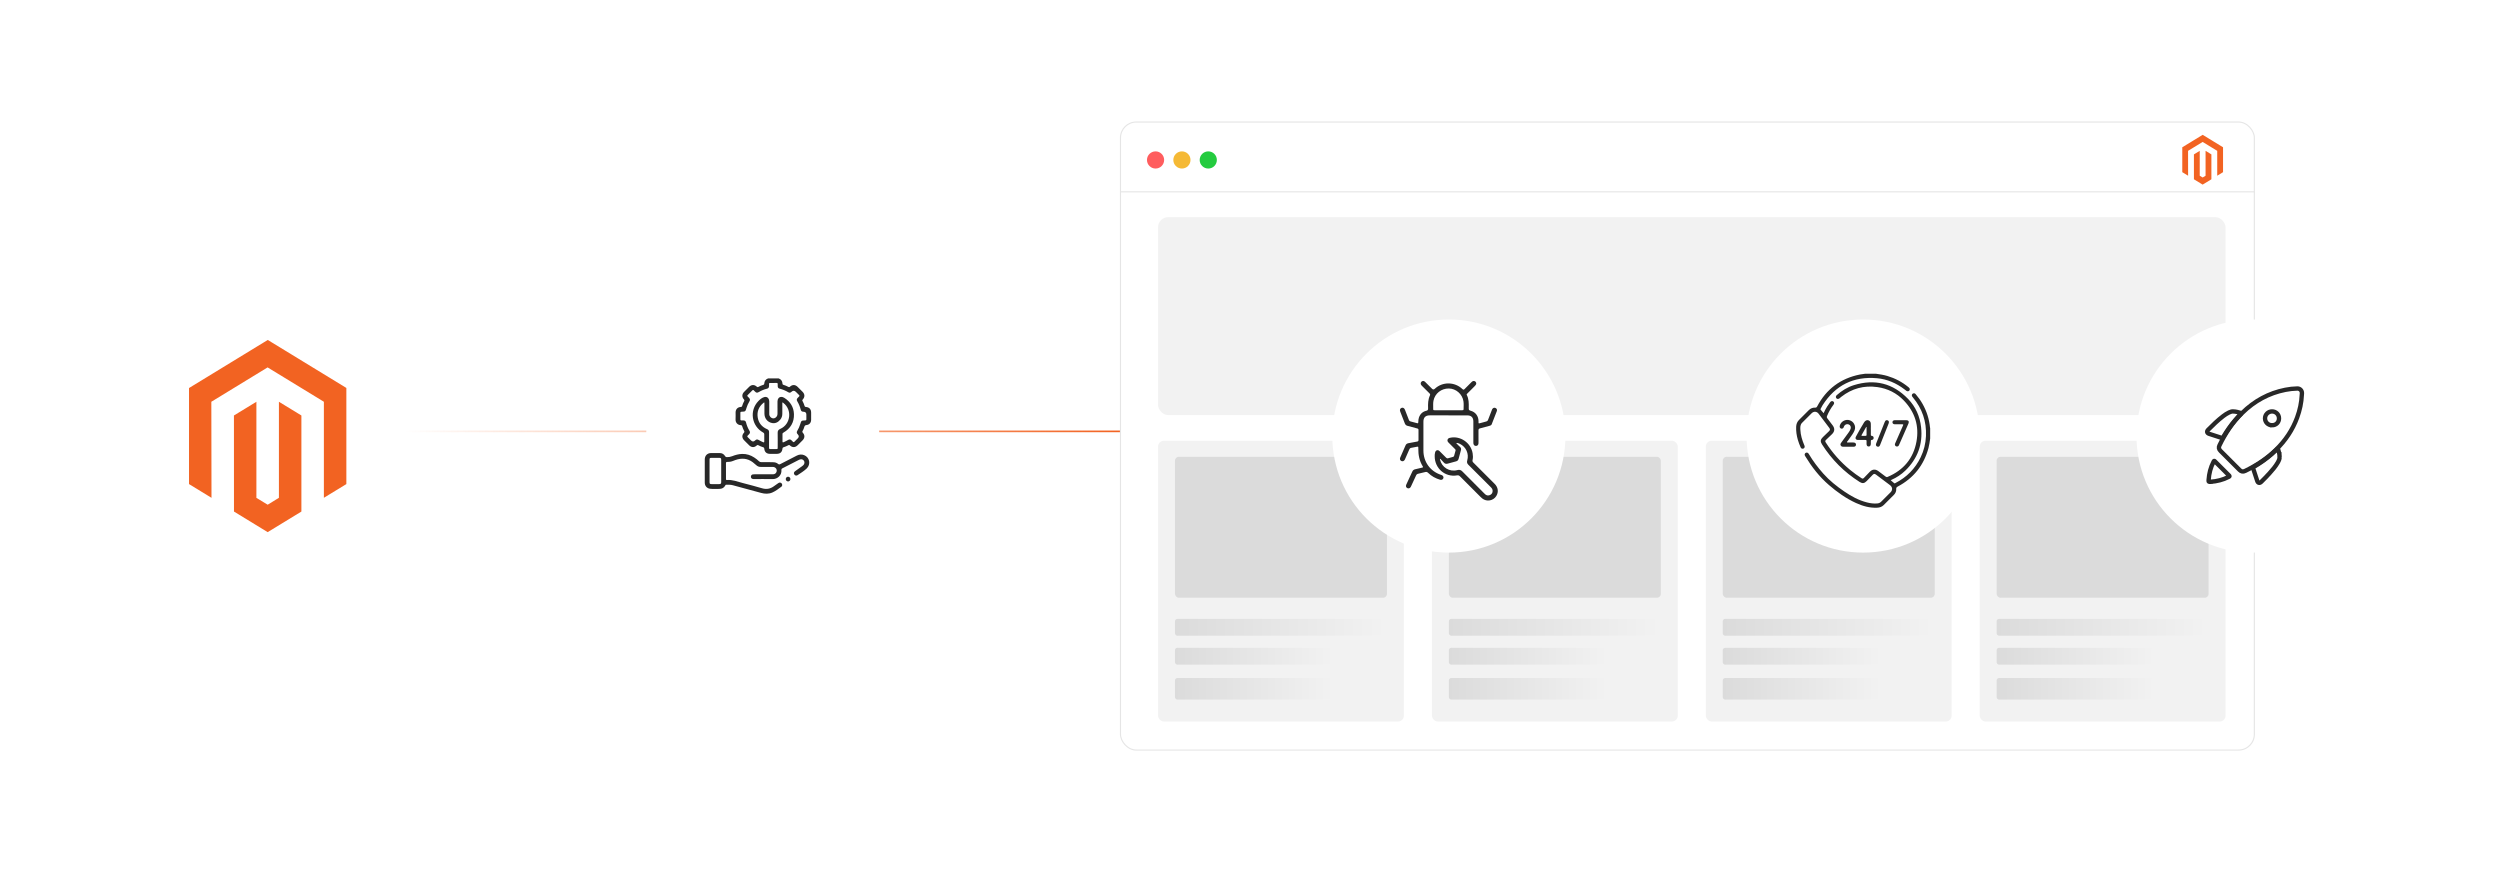 <?xml version="1.0" encoding="UTF-8"?><svg id="a" xmlns="http://www.w3.org/2000/svg" xmlns:xlink="http://www.w3.org/1999/xlink" viewBox="0 0 860 300"><defs><linearGradient id="b" x1="139.319" y1="148.391" x2="385.446" y2="148.391" gradientUnits="userSpaceOnUse"><stop offset="0" stop-color="#f26322" stop-opacity="0"/><stop offset="1" stop-color="#f26322"/></linearGradient><filter id="c" x="375.699" y="32.354" width="409.44" height="235.44" filterUnits="userSpaceOnUse"><feOffset dx="0" dy="0"/><feGaussianBlur result="d" stdDeviation="3.12"/><feFlood flood-color="#f26322" flood-opacity=".3"/><feComposite in2="d" operator="in"/><feComposite in="SourceGraphic"/></filter><linearGradient id="e" x1="404.194" y1="215.79" x2="476.53" y2="215.79" gradientUnits="userSpaceOnUse"><stop offset="0" stop-color="#dbdbdb"/><stop offset="1" stop-color="#f2f2f2"/></linearGradient><linearGradient id="f" y1="225.745" x2="458.649" y2="225.745" xlink:href="#e"/><linearGradient id="g" y1="236.952" x2="458.649" y2="236.952" xlink:href="#e"/><linearGradient id="h" x1="498.411" x2="570.746" xlink:href="#e"/><linearGradient id="i" x1="498.411" y1="225.745" x2="552.865" y2="225.745" xlink:href="#e"/><linearGradient id="j" x1="498.411" y1="236.952" x2="552.865" y2="236.952" xlink:href="#e"/><linearGradient id="k" x1="592.627" x2="664.963" xlink:href="#e"/><linearGradient id="l" x1="592.627" y1="225.745" x2="647.081" y2="225.745" xlink:href="#e"/><linearGradient id="m" x1="592.627" y1="236.952" x2="647.081" y2="236.952" xlink:href="#e"/><linearGradient id="n" x1="686.843" x2="759.179" xlink:href="#e"/><linearGradient id="o" x1="686.843" y1="225.745" x2="741.298" y2="225.745" xlink:href="#e"/><linearGradient id="p" x1="686.843" y1="236.952" x2="741.298" y2="236.952" xlink:href="#e"/><filter id="q" x="34.378" y="92.313" width="115.68" height="115.44" filterUnits="userSpaceOnUse"><feOffset dx="0" dy="0"/><feGaussianBlur result="r" stdDeviation="3.454"/><feFlood flood-color="#f26322" flood-opacity=".3"/><feComposite in2="r" operator="in"/><feComposite in="SourceGraphic"/></filter><filter id="s" x="722.74" y="97.875" width="104.64" height="104.4" filterUnits="userSpaceOnUse"><feOffset dx="0" dy="0"/><feGaussianBlur result="t" stdDeviation="4"/><feFlood flood-color="#f26322" flood-opacity=".3"/><feComposite in2="t" operator="in"/><feComposite in="SourceGraphic"/></filter><filter id="u" x="588.606" y="97.875" width="104.64" height="104.4" filterUnits="userSpaceOnUse"><feOffset dx="0" dy="0"/><feGaussianBlur result="v" stdDeviation="4"/><feFlood flood-color="#f26322" flood-opacity=".3"/><feComposite in2="v" operator="in"/><feComposite in="SourceGraphic"/></filter><filter id="w" x="446.094" y="97.875" width="104.64" height="104.4" filterUnits="userSpaceOnUse"><feOffset dx="0" dy="0"/><feGaussianBlur result="x" stdDeviation="4"/><feFlood flood-color="#f26322" flood-opacity=".3"/><feComposite in2="x" operator="in"/><feComposite in="SourceGraphic"/></filter><filter id="y" x="210.1" y="97.875" width="104.4" height="104.4" filterUnits="userSpaceOnUse"><feOffset dx="0" dy="0"/><feGaussianBlur result="z" stdDeviation="4"/><feFlood flood-color="#f26322" flood-opacity=".3"/><feComposite in2="z" operator="in"/><feComposite in="SourceGraphic"/></filter></defs><line x1="139.319" y1="148.391" x2="385.446" y2="148.391" fill="none" stroke="url(#b)" stroke-miterlimit="10" stroke-width=".576"/><rect x="385.446" y="41.978" width="390.052" height="216.044" rx="5.431" ry="5.431" fill="#fff" filter="url(#c)" stroke="#e5e5e5" stroke-miterlimit="10" stroke-width=".39"/><circle cx="397.512" cy="55.026" r="2.955" fill="#ff5d5e"/><circle cx="406.578" cy="55.026" r="2.955" fill="#f5b935"/><circle cx="415.645" cy="55.026" r="2.955" fill="#24cb3f"/><polygon points="757.722 46.38 750.704 50.665 750.704 59.224 752.708 60.449 752.693 51.888 757.708 48.826 762.723 51.888 762.723 60.445 764.726 59.224 764.726 50.657 757.722 46.38" fill="#f26322"/><polygon points="758.716 60.447 757.715 61.062 756.709 60.453 756.709 51.888 754.707 53.111 754.711 61.672 757.713 63.507 760.719 61.672 760.719 53.111 758.716 51.888 758.716 60.447" fill="#f26322"/><line x1="775.498" y1="65.989" x2="385.446" y2="65.989" fill="none" stroke="#e5e5e5" stroke-miterlimit="10" stroke-width=".39"/><rect x="398.368" y="74.704" width="367.214" height="68.082" rx="3.487" ry="3.487" fill="#f2f2f2"/><rect x="492.585" y="151.611" width="84.566" height="96.595" rx="2.024" ry="2.024" fill="#f2f2f2"/><rect x="398.368" y="151.611" width="84.566" height="96.595" rx="2.024" ry="2.024" fill="#f2f2f2"/><rect x="586.801" y="151.611" width="84.566" height="96.595" rx="2.024" ry="2.024" fill="#f2f2f2"/><rect x="681.017" y="151.611" width="84.566" height="96.595" rx="2.024" ry="2.024" fill="#f2f2f2"/><rect x="404.194" y="157.135" width="72.914" height="48.487" rx="1.332" ry="1.332" fill="#dbdbdb"/><rect x="404.194" y="212.891" width="72.336" height="5.799" rx=".828" ry=".828" fill="url(#e)"/><rect x="404.194" y="222.845" width="54.455" height="5.799" rx=".828" ry=".828" fill="url(#f)"/><rect x="404.194" y="233.239" width="54.455" height="7.426" rx=".828" ry=".828" fill="url(#g)"/><rect x="498.411" y="157.135" width="72.914" height="48.487" rx="1.332" ry="1.332" fill="#dbdbdb"/><rect x="498.411" y="212.891" width="72.336" height="5.799" rx=".828" ry=".828" fill="url(#h)"/><rect x="498.411" y="222.845" width="54.455" height="5.799" rx=".828" ry=".828" fill="url(#i)"/><rect x="498.411" y="233.239" width="54.455" height="7.426" rx=".828" ry=".828" fill="url(#j)"/><rect x="592.627" y="157.135" width="72.914" height="48.487" rx="1.332" ry="1.332" fill="#dbdbdb"/><rect x="592.627" y="212.891" width="72.336" height="5.799" rx=".828" ry=".828" fill="url(#k)"/><rect x="592.627" y="222.845" width="54.455" height="5.799" rx=".828" ry=".828" fill="url(#l)"/><rect x="592.627" y="233.239" width="54.455" height="7.426" rx=".828" ry=".828" fill="url(#m)"/><rect x="686.843" y="157.135" width="72.914" height="48.487" rx="1.332" ry="1.332" fill="#dbdbdb"/><rect x="686.843" y="212.891" width="72.336" height="5.799" rx=".828" ry=".828" fill="url(#n)"/><rect x="686.843" y="222.845" width="54.455" height="5.799" rx=".828" ry=".828" fill="url(#o)"/><rect x="686.843" y="233.239" width="54.455" height="7.426" rx=".828" ry=".828" fill="url(#p)"/><rect x="44.849" y="102.765" width="94.47" height="94.47" rx="10.479" ry="10.479" fill="#fff" filter="url(#q)"/><polygon points="92.111 116.943 65.02 133.484 65.02 166.523 72.754 171.252 72.699 138.206 92.057 126.387 111.414 138.206 111.414 171.238 119.147 166.523 119.147 133.455 92.111 116.943" fill="#f26322"/><polygon points="95.947 171.245 92.084 173.62 88.2 171.267 88.2 138.206 80.474 142.928 80.487 175.974 92.077 183.057 103.681 175.974 103.681 142.928 95.947 138.206 95.947 171.245" fill="#f26322"/><circle cx="775.057" cy="150" r="40.095" fill="#fff" filter="url(#s)"/><path d="M791.829,135.784c-.119,2.71-.687,5.329-1.622,7.87-1.568,4.264-4.05,7.932-7.295,11.088-3.103,3.018-6.68,5.357-10.562,7.244-.754.366-1.352.261-1.943-.328-2.189-2.183-4.374-4.369-6.558-6.557-.585-.586-.699-1.171-.343-1.907,2.01-4.148,4.528-7.947,7.839-11.178,4.17-4.07,9.076-6.784,14.819-7.923,1.359-.269,2.731-.421,4.116-.45.909-.019,1.616.709,1.583,1.619-.006.174-.023.348-.035.522Z" fill="none" stroke="#282828" stroke-miterlimit="10" stroke-width="1.5"/><path d="M768.171,141.532c1.011.021,1.819.27,2.628.523.283.089.213.208.058.361-.737.727-1.425,1.498-2.095,2.286-1.473,1.732-2.758,3.596-3.917,5.55q-.287.484-.805.315c-1.374-.446-2.749-.889-4.121-1.338-.729-.239-.87-.821-.33-1.361,1.647-1.648,3.305-3.285,5.165-4.699.636-.483,1.295-.932,2.019-1.273.489-.231.995-.398,1.397-.363Z" fill="none" stroke="#282828" stroke-miterlimit="10" stroke-width="1.5"/><path d="M784.185,157.177c.034.662-.283,1.324-.653,1.965-.765,1.325-1.756,2.478-2.772,3.61-.932,1.039-1.91,2.034-2.903,3.015-.55.543-1.123.413-1.364-.318-.468-1.419-.918-2.844-1.393-4.26-.099-.293-.037-.443.229-.598,2.201-1.282,4.28-2.74,6.194-4.424.598-.526,1.173-1.079,1.745-1.634.216-.209.326-.223.42.093.239.8.488,1.596.496,2.552Z" fill="none" stroke="#282828" stroke-miterlimit="10" stroke-width="1.5"/><path d="M760.411,165.749c-.672.023-.689.022-.642-.68.147-2.185.677-4.27,1.689-6.221.202-.39.227-.392.544-.075,1.577,1.575,3.152,3.151,4.727,4.727.326.326.322.347-.096.565-1.952,1.015-4.044,1.511-6.223,1.684Z" fill="none" stroke="#282828" stroke-miterlimit="10" stroke-width="1.5"/><path d="M781.586,146.291c-1.355-0-2.416-1.042-2.419-2.373-.003-1.313,1.085-2.39,2.416-2.39,1.34-.001,2.395,1.051,2.397,2.39.002,1.363-1.018,2.374-2.394,2.374Z" fill="none" stroke="#282828" stroke-miterlimit="10" stroke-width="1.5"/><circle cx="640.923" cy="150" r="40.095" fill="#fff" filter="url(#u)"/><path d="M663.976,150.869c-.169,1.094-.294,2.195-.584,3.268-1.602,5.941-5.133,10.346-10.558,13.231-.38.202-.561.404-.534.851.046.771-.247,1.451-.78,1.996-1.174,1.201-2.361,2.389-3.564,3.561-.592.576-1.337.828-2.162.872-2.6.138-5.015-.558-7.346-1.621-3.427-1.563-6.454-3.735-9.296-6.178-3.296-2.834-5.913-6.231-8.163-9.928-.184-.302-.282-.597-.059-.92.185-.266.447-.342.75-.287.295.053.447.282.586.518,1.417,2.396,3.098,4.597,4.939,6.68,2.111,2.389,4.59,4.346,7.204,6.141,2.41,1.654,4.954,3.05,7.813,3.778,1.179.3,2.375.471,3.603.351.505-.05.926-.226,1.279-.578,1.083-1.08,2.171-2.155,3.243-3.246.787-.801.702-1.794-.2-2.476-1.579-1.194-3.162-2.381-4.745-3.569-.551-.414-.782-.395-1.275.112-.669.687-1.329,1.384-1.999,2.071-.788.807-1.467.898-2.407.303-5.29-3.35-9.612-7.672-12.968-12.958-.617-.972-.529-1.639.296-2.442.709-.69,1.428-1.371,2.134-2.063.412-.404.431-.678.084-1.141-1.213-1.62-2.427-3.24-3.65-4.853-.645-.85-1.649-.927-2.416-.176-1.103,1.081-2.186,2.183-3.279,3.273-.683.681-.637,1.547-.598,2.402.085,1.852.619,3.594,1.342,5.286.076.179.163.359.144.56-.032.355-.223.588-.572.661-.402.084-.669-.123-.822-.469-.377-.85-.713-1.716-.969-2.612-.419-1.465-.635-2.954-.566-4.484.04-.894.335-1.671.965-2.307,1.119-1.129,2.243-2.252,3.371-3.372.603-.598,1.329-.922,2.187-.873.348.02.531-.099.697-.412,3.162-5.982,8.062-9.65,14.699-10.982.615-.123,1.241-.186,1.862-.277,1.2,0,2.399,0,3.599,0,1.348.192,2.695.389,4.005.78,2.678.801,5.097,2.084,7.258,3.856.25.205.478.426.442.785-.054.541-.642.81-1.124.504-.252-.16-.472-.369-.711-.55-2.795-2.124-5.915-3.5-9.419-3.818-8.113-.736-14.344,2.42-18.729,9.26-.242.378-.435.787-.646,1.183-.071.133-.134.261-.004.411.324.37.635.751.987,1.169.373-.793.74-1.558,1.202-2.268.327-.502.668-.995,1.024-1.478.331-.449.761-.54,1.117-.27.353.268.376.692.025,1.149-.9,1.174-1.612,2.451-2.18,3.815-.139.333-.102.575.121.858.613.777,1.198,1.575,1.79,2.368.817,1.093.745,2.102-.223,3.05-.675.661-1.345,1.327-2.046,1.96-.324.292-.329.523-.1.88,2.306,3.585,5.1,6.733,8.389,9.443,1.24,1.021,2.544,1.952,3.886,2.833.351.231.585.233.88-.093.654-.722,1.34-1.415,2.024-2.109.875-.886,1.903-.964,2.912-.22.845.623,1.685,1.252,2.515,1.894.229.177.429.215.698.101,5.427-2.306,8.838-6.315,9.903-12.124.988-5.388-.518-10.137-4.296-14.097-2.489-2.609-5.578-4.166-9.162-4.669-4.602-.646-8.734.492-12.397,3.344-.213.166-.408.354-.62.52-.386.302-.82.286-1.085-.029-.264-.314-.208-.751.156-1.074,1.727-1.53,3.66-2.737,5.862-3.422,7.177-2.232,13.45-.662,18.668,4.738,2.595,2.686,4.059,5.994,4.468,9.716.644,5.854-1.198,10.838-5.42,14.932-1.388,1.346-2.992,2.396-4.764,3.18-.08.035-.156.08-.272.141.421.356.811.695,1.212,1.021.166.135.313-.008.453-.08,3.858-1.992,6.753-4.929,8.645-8.842,1.117-2.31,1.716-4.749,1.828-7.316.219-5.019-1.304-9.44-4.511-13.293-.174-.209-.358-.42-.348-.71.011-.313.18-.538.475-.649.341-.129.615-.002.84.258.896,1.034,1.687,2.143,2.361,3.334,1.431,2.526,2.292,5.232,2.569,8.124.007.073.037.144.056.216v3.599Z" fill="#282828"/><path d="M643.576,147.682c0,.599.007,1.199-.003,1.798-.005.273.035.446.372.476.379.034.585.318.588.683.003.37-.217.647-.587.684-.337.034-.387.2-.379.474.009.314.009.63-.007.944-.029.575-.303.873-.767.856-.437-.016-.688-.325-.699-.872-.006-.33-.011-.66.003-.989.013-.295-.115-.394-.401-.39-.839.011-1.678.008-2.517.002-.776-.006-1.091-.514-.717-1.2.875-1.604,1.765-3.201,2.726-4.756.063-.102.131-.201.204-.296.36-.468.861-.671,1.337-.515.534.176.794.6.826,1.125.041.657.01,1.318.01,1.977.004,0,.008,0,.012,0ZM642.099,146.884c-.039-.012-.077-.024-.116-.036-.53.936-1.06,1.873-1.591,2.809-.103.182-.071.279.158.276.405-.004.809-.005,1.214-0.0.221.003.336-.087.336-.317-.002-.911-.001-1.822-.001-2.733Z" fill="#282828"/><path d="M635.836,153.684c-.54,0-1.079-.004-1.619.001-.423.004-.816-.048-1.029-.483-.212-.433.051-.746.28-1.061.803-1.103,1.611-2.201,2.412-3.306.299-.413.578-.84.735-1.333.208-.655-.075-1.283-.682-1.509-.627-.233-1.311.05-1.581.658-.042.096-.066.199-.106.296-.165.408-.517.6-.885.486-.393-.122-.585-.491-.484-.931.237-1.031,1.109-1.84,2.178-2.023,1.043-.178,2.148.326,2.7,1.238.447.738.534,1.506.219,2.324-.388,1.01-1.072,1.833-1.678,2.705-.231.332-.482.65-.71.985-.086.127-.297.244-.191.414.092.147.305.073.465.074.51.003,1.019-.005,1.529-.005.135,0,.271.001.403.022.447.072.696.355.677.753-.019.394-.301.673-.746.685-.629.017-1.259.004-1.889.004,0,.001,0,.003,0,.004Z" fill="#282828"/><path d="M653.816,144.54c.644,0,1.289-.004,1.933.001.762.007,1.06.45.754,1.159-.737,1.705-1.49,3.404-2.238,5.104-.344.782-.688,1.563-1.038,2.342-.153.341-.424.497-.798.443-.32-.046-.496-.257-.58-.554-.062-.22.038-.411.123-.603.868-1.975,1.735-3.95,2.604-5.925.24-.545.235-.554-.366-.555-.794-.001-1.589.004-2.383-.002-.51-.004-.819-.268-.828-.688-.01-.436.309-.716.84-.721.659-.006,1.319-.001,1.978-.002Z" fill="#282828"/><path d="M646.102,153.68c-.576.014-.905-.431-.755-.961.086-.301.222-.587.338-.879.868-2.182,1.735-4.365,2.605-6.546.066-.166.131-.34.235-.481.202-.272.495-.333.805-.228.32.109.475.358.452.695-.01.146-.05.296-.104.433-.976,2.461-1.957,4.92-2.935,7.381-.131.33-.33.567-.641.586Z" fill="#282828"/><circle cx="498.411" cy="150" r="40.095" fill="#fff" filter="url(#w)"/><path d="M498.265,142.884c-2.149,0-4.297-.002-6.446.001-1.442.002-2.163.719-2.164,2.154-.002,3.319-.003,6.638 0,9.957.004,3.885,2.332,7.111,6.011,8.338.106.035.215.066.318.11.443.19.674.647.535,1.05-.153.445-.602.688-1.081.549-1.582-.458-2.998-1.223-4.173-2.385-.319-.316-.61-.381-1.028-.264-.786.22-1.583.409-2.383.572-.373.076-.578.262-.73.601-.538,1.199-1.103,2.386-1.658,3.578-.061.131-.117.265-.192.388-.271.444-.722.589-1.156.38-.422-.203-.598-.666-.39-1.145.325-.75.679-1.487,1.023-2.228.358-.77.734-1.533,1.076-2.31.199-.453.513-.702.995-.805.799-.17,1.589-.382,2.385-.562.276-.063.403-.134.214-.438-1.171-1.889-1.557-3.975-1.522-6.165.011-.679.001-.676-.663-.543-.565.113-1.129.238-1.699.321-.372.054-.592.208-.742.569-.462,1.11-.962,2.203-1.448,3.303-.032.073-.063.148-.1.218-.251.477-.722.666-1.165.47-.442-.195-.632-.673-.419-1.177.442-1.048.909-2.086,1.367-3.128.148-.338.313-.669.444-1.013.191-.503.547-.745,1.074-.833.979-.162,1.949-.382,2.928-.547.351-.059.492-.195.486-.561-.018-1.138-.015-2.277-.001-3.415.004-.315-.117-.458-.416-.535-1.101-.285-2.194-.603-3.297-.88-.496-.124-.813-.384-.995-.867-.514-1.365-1.058-2.718-1.582-4.079-.221-.574-.046-1.046.438-1.249.471-.198.944.028,1.176.606.466,1.16.919,2.325,1.357,3.496.12.32.303.487.638.566.67.157,1.33.36,1.995.538.581.156.596.138.622-.448.022-.496.051-.992.221-1.467.434-1.207,1.268-2.01,2.51-2.296.532-.123.646-.351.633-.843-.021-.751-.038-1.503.046-2.257.085-.758.259-1.485.58-2.171.139-.297.091-.494-.138-.718-.838-.817-1.659-1.651-2.487-2.479-.102-.102-.209-.201-.3-.311-.327-.395-.323-.892.004-1.22.351-.353.847-.359,1.244.027.816.794,1.614,1.606,2.42,2.41q.45.45.916.008c2.632-2.494,6.837-2.477,9.503.063.328.312.502.296.797-.015.728-.768,1.489-1.504,2.239-2.25.113-.113.227-.23.356-.322.366-.258.802-.233,1.106.048.328.304.381.738.111,1.133-.125.183-.289.343-.447.501-.814.819-1.632,1.633-2.447,2.451-.132.133-.316.253-.195.487.714,1.38.709,2.871.68,4.368-.016.869-.003.869.839,1.131,1.542.481,2.512,1.842,2.522,3.535.005.887-.118.844.787.612.636-.163,1.264-.362,1.901-.517.297-.072.464-.223.572-.509.424-1.125.866-2.243,1.302-3.363.041-.104.078-.211.128-.311.224-.445.653-.639,1.071-.49.458.164.722.605.545,1.079-.571,1.532-1.175,3.05-1.778,4.57-.131.33-.439.445-.758.531-1.083.29-2.162.598-3.25.869-.394.098-.544.273-.536.693.026,1.379.011,2.758.008,4.137-0.0.176.008.358-.033.526-.101.422-.382.664-.82.679-.417.015-.697-.192-.844-.584-.081-.216-.073-.441-.074-.665-0-2.389.002-4.778-.002-7.167-.002-1.358-.725-2.083-2.076-2.085-2.165-.003-4.329-.001-6.494-.001ZM498.217,141.126c1.571,0,3.141.001,4.712-.001.258-0.0.545.027.545-.361-0-.913.089-1.835-.051-2.737-.38-2.46-2.563-4.351-5-4.385-2.631-.036-4.832,1.724-5.315,4.241-.165.86-.071,1.726-.09,2.589-.014.645.004.653.632.653,1.522.002,3.045.001,4.567 0Z" fill="#282828"/><path d="M493.537,156.932c-.016-.383.016-.862.147-1.329.216-.768.943-.981,1.519-.426.773.745,1.53,1.507,2.277,2.278.207.213.402.266.679.182.551-.168,1.108-.319,1.666-.462.209-.054.333-.155.388-.369.157-.605.317-1.208.497-1.806.076-.254-.058-.392-.208-.541-.714-.714-1.428-1.428-2.141-2.142-.292-.292-.541-.603-.402-1.058.137-.447.493-.584.908-.672,3.533-.749,7.126,1.745,7.723,5.36.127.768.158,1.538-.027,2.291-.101.411.03.651.304.922,2.444,2.429,4.881,4.864,7.312,7.306,1.195,1.2,1.393,2.802.543,4.174-1.023,1.652-3.305,2.05-4.823.835-.249-.2-.482-.422-.709-.648-2.325-2.321-4.652-4.641-6.965-6.973-.301-.303-.579-.398-1.016-.321-4.046.708-7.683-2.385-7.674-6.599ZM495.474,157.826c-.043.037-.086.074-.129.111.006.062.004.126.018.186.626,2.682,3.294,4.309,5.97,3.587.713-.193,1.202-.054,1.713.464,2.475,2.512,4.978,4.995,7.471,7.488.147.147.289.303.452.431.5.393,1.05.458,1.623.183.571-.275.863-.737.876-1.378.011-.542-.258-.939-.622-1.302-2.575-2.57-5.139-5.152-7.726-7.71-.456-.451-.569-.884-.389-1.504.664-2.28-.407-4.655-2.534-5.694-.391-.191-.797-.373-1.293-.3.426.485.889.922,1.354,1.357.337.316.428.681.298,1.134-.279.969-.538,1.945-.789,2.922-.123.481-.392.78-.883.906-.962.247-1.921.503-2.873.785-.541.16-.966.05-1.337-.372-.388-.441-.798-.864-1.199-1.295Z" fill="#282828"/><circle cx="262.382" cy="150" r="40.095" fill="#fff" filter="url(#y)"/><path d="M267.859,130.166c.838.316,1.284.922,1.317,1.817.008.215.089.33.292.39.62.183,1.216.431,1.781.746.192.107.314.074.472-.072.866-.805,1.833-.786,2.67.041.569.562,1.135,1.128,1.698,1.696.808.818.832,1.811.053,2.645-.154.165-.204.291-.087.503.308.554.549,1.139.73,1.746.065.217.178.301.411.317,1.191.08,1.834.771,1.836,1.95.002.826.004,1.652-.001,2.478-.006.974-.607,1.698-1.566,1.791-.461.045-.672.223-.784.661-.128.499-.356.969-.61,1.419-.119.212-.106.353.069.539.774.816.759,1.806-.028,2.614-.576.591-1.161,1.175-1.752,1.752-.81.79-1.796.804-2.618.036-.163-.153-.291-.207-.503-.09-.555.305-1.143.541-1.746.731-.217.068-.298.182-.32.412-.118,1.25-.777,1.838-2.032,1.839-.761.001-1.523.002-2.284-0-1.139-.004-1.842-.629-1.944-1.767-.026-.292-.125-.43-.404-.513-.581-.175-1.141-.411-1.673-.705-.188-.104-.315-.078-.475.068-.893.813-1.841.785-2.701-.068-.568-.563-1.138-1.125-1.696-1.698-.784-.805-.797-1.798-.022-2.614.178-.188.179-.33.063-.54-.294-.532-.526-1.093-.701-1.675-.068-.227-.176-.344-.428-.353-1.166-.042-1.916-.896-1.839-2.075.049-.758.007-1.522.01-2.283.004-1.101.672-1.839,1.761-1.903.295-.017.431-.115.512-.397.164-.571.398-1.119.688-1.638.12-.214.104-.354-.069-.538-.77-.817-.755-1.821.028-2.615.579-.588,1.164-1.172,1.752-1.752.801-.79,1.804-.808,2.614-.037.178.17.313.205.535.08.54-.305,1.114-.541,1.709-.716.211-.062.321-.162.329-.402.03-.896.478-1.5,1.315-1.817h3.639ZM267.464,140.269c-.003,0-.006,0-.009,0,0-.735-.013-1.471.003-2.206.02-.891.49-1.466,1.231-1.522.414-.031.793.114,1.134.33,2.053,1.3,3.219,3.174,3.298,5.593.093,2.822-1.181,4.955-3.632,6.368-.199.115-.314.234-.311.477.009.851.011,1.703-0,2.554-.005.341.14.363.404.251.535-.227,1.051-.49,1.553-.783.433-.254.76-.211,1.125.128.16.149.324.298.464.466.213.254.389.217.601-.009.362-.385.745-.75,1.12-1.124q.675-.674.001-1.365c-.42-.432-.468-.768-.155-1.282.425-.699.75-1.439.988-2.221.381-1.25.382-1.256,1.713-1.299.281-.009.399-.111.396-.389-.007-.542-.001-1.084-.001-1.625q0-.951-.964-.967c-.569-.01-.848-.207-.981-.74-.249-.996-.633-1.933-1.158-2.816-.305-.512-.253-.83.156-1.249.135-.139.266-.283.412-.409.211-.184.22-.353.016-.55-.371-.358-.735-.724-1.099-1.089q-.727-.726-1.476-.021c-.368.347-.699.415-1.122.163-.938-.559-1.931-.973-2.991-1.237-.438-.109-.632-.396-.648-.85-.008-.245-.01-.49-.002-.735.009-.266-.114-.372-.373-.369-.529.006-1.058-.002-1.587.002-1.182.008-1.002-.125-1.018.999-.008.585-.208.858-.772.994-.961.232-1.86.609-2.71,1.111-.601.355-.886.315-1.373-.167-.119-.118-.246-.23-.354-.357-.201-.235-.374-.204-.577.009-.392.41-.802.804-1.201,1.207-.697.704-.676.536.003,1.226.503.511.548.79.184,1.402-.398.669-.719,1.371-.94,2.116-.387,1.3-.381,1.307-1.749,1.357-.261.01-.375.098-.373.364.007.748.007,1.497.001,2.245-.002.287.135.39.407.375.219-.012.439-.006.658 0.0.463.014.761.225.872.676.258,1.048.659,2.032,1.222,2.955.237.388.172.757-.142,1.097-.131.142-.262.288-.411.41-.282.231-.3.43-.015.687.383.345.734.725,1.099,1.09q.671.67,1.362-.003c.009-.009.018-.018.028-.027.412-.396.725-.438,1.217-.151.491.287,1.0.535,1.521.763.281.123.399.054.395-.266-.011-.8-.017-1.6.003-2.399.008-.325-.101-.504-.392-.666-4.003-2.226-4.8-7.586-1.613-10.844.551-.564,1.154-1.08,1.927-1.324.825-.261,1.499.124,1.722.955.078.291.074.586.073.883-.003,1.342-.016,2.684.003,4.025.01.721.608,1.361,1.283,1.441.621.073,1.308-.427,1.496-1.107.047-.171.055-.356.057-.535.006-.671.003-1.342.003-2.013ZM264.552,151.285c0,.916.011,1.832-.006,2.748-.006.343.128.455.456.447.671-.015,1.342-.002,2.013-.005.495-.002.513-.021.513-.534.001-1.677.028-3.355-.012-5.032-.017-.713.24-1.088.899-1.375,3.586-1.56,4.169-6.569,1.06-8.923-.087-.066-.174-.202-.293-.142-.12.06-.06.21-.061.32-.004,1.187-0,2.374-.004,3.561-.002.72-.21,1.384-.659,1.943-.721.898-1.64,1.446-2.827,1.239-1.596-.279-2.661-1.606-2.669-3.236-.006-1.187-0-2.374-.003-3.561-0-.096.05-.228-.073-.275-.089-.034-.165.058-.233.113-1.62,1.295-2.32,2.986-1.999,5.024.305,1.931,1.442,3.27,3.235,4.039.464.199.674.513.666,1.016-.014.877-.004,1.755-.004,2.632Z" fill="#282828"/><path d="M242.439,161.996c-0-1.316-.003-2.632.001-3.948.003-1.312.874-2.193,2.176-2.199.981-.004,1.961-.001,2.942-.001.833,0,1.471.361,1.885,1.077.145.251.312.322.586.33.629.018,1.22-.082,1.81-.316,1.094-.433,2.222-.745,3.413-.786,1.539-.054,2.925.393,4.202,1.222.586.38,1.138.807,1.638,1.293.232.226.477.307.794.309,1.419.011,2.838-.051,4.256.036.56.035,1.078.196,1.496.557.293.254.52.216.827.056,1.865-.971,3.738-1.927,5.609-2.887.823-.422,1.684-.514,2.545-.175,1.909.75,2.38,3.184.861,4.617-.948.894-2.078,1.568-3.156,2.298-.36.244-.826.107-1.06-.234-.259-.378-.197-.822.212-1.126.829-.615,1.675-1.206,2.517-1.804.301-.214.552-.461.674-.822.277-.826-.409-1.633-1.27-1.487-.217.037-.422.111-.62.213-1.87.962-3.738,1.926-5.614,2.877-.269.136-.381.299-.353.602.165,1.783-1.371,3.148-3.038,3.111-2.18-.048-4.361-.01-6.542-.014-.583-.001-.923-.31-.92-.812.002-.388.241-.705.62-.779.213-.042.435-.051.654-.051,2.077-.004,4.155-.008,6.232,0,.587.002,1.036-.201,1.275-.755.376-.872-.247-1.768-1.246-1.778-1.355-.013-2.71-.02-4.064.003-.645.011-1.179-.171-1.647-.621-.361-.348-.755-.665-1.155-.97-1.838-1.406-3.849-1.524-5.975-.791-.656.226-1.282.555-1.988.618-.256.023-.517.057-.771.036-.388-.032-.516.105-.512.501.018,1.755.008,3.51.008,5.264,0,.065.003.129.003.194-.001.192.092.294.286.276,1.937-.183,3.7.578,5.514,1.039,2.224.566,4.44,1.165,6.643,1.807,1.45.422,2.748.202,3.961-.66.505-.359,1.01-.716,1.516-1.074.203-.144.416-.271.678-.234.332.048.578.224.685.55.112.34.042.663-.242.873-.984.729-1.95,1.487-3.086,1.983-1.271.554-2.557.506-3.862.151-3.248-.882-6.499-1.748-9.743-2.645-.752-.208-1.506-.173-2.265-.182-.169-.002-.249.097-.319.234-.435.851-1.164,1.214-2.088,1.206-1.057-.01-2.118.085-3.17-.049-1.084-.137-1.805-.984-1.81-2.071-.007-1.355-.002-2.71-.002-4.064ZM244.085,161.989c0,1.29-.003,2.581.001,3.871.002.54.13.668.66.671.89.004,1.781.003,2.671 0.0.505-.002.673-.166.674-.674.003-2.568.003-5.136 0-7.703-.001-.511-.136-.649-.638-.652-.903-.005-1.806-.004-2.71-.001-.559.002-.656.098-.658.655-.004,1.277-.001,2.555-.001,3.832Z" fill="#282828"/><path d="M270.302,164.793c.005-.454.361-.809.807-.804.436.005.8.38.797.823-.003.434-.388.815-.816.807-.446-.009-.793-.372-.788-.826Z" fill="#282828"/></svg>